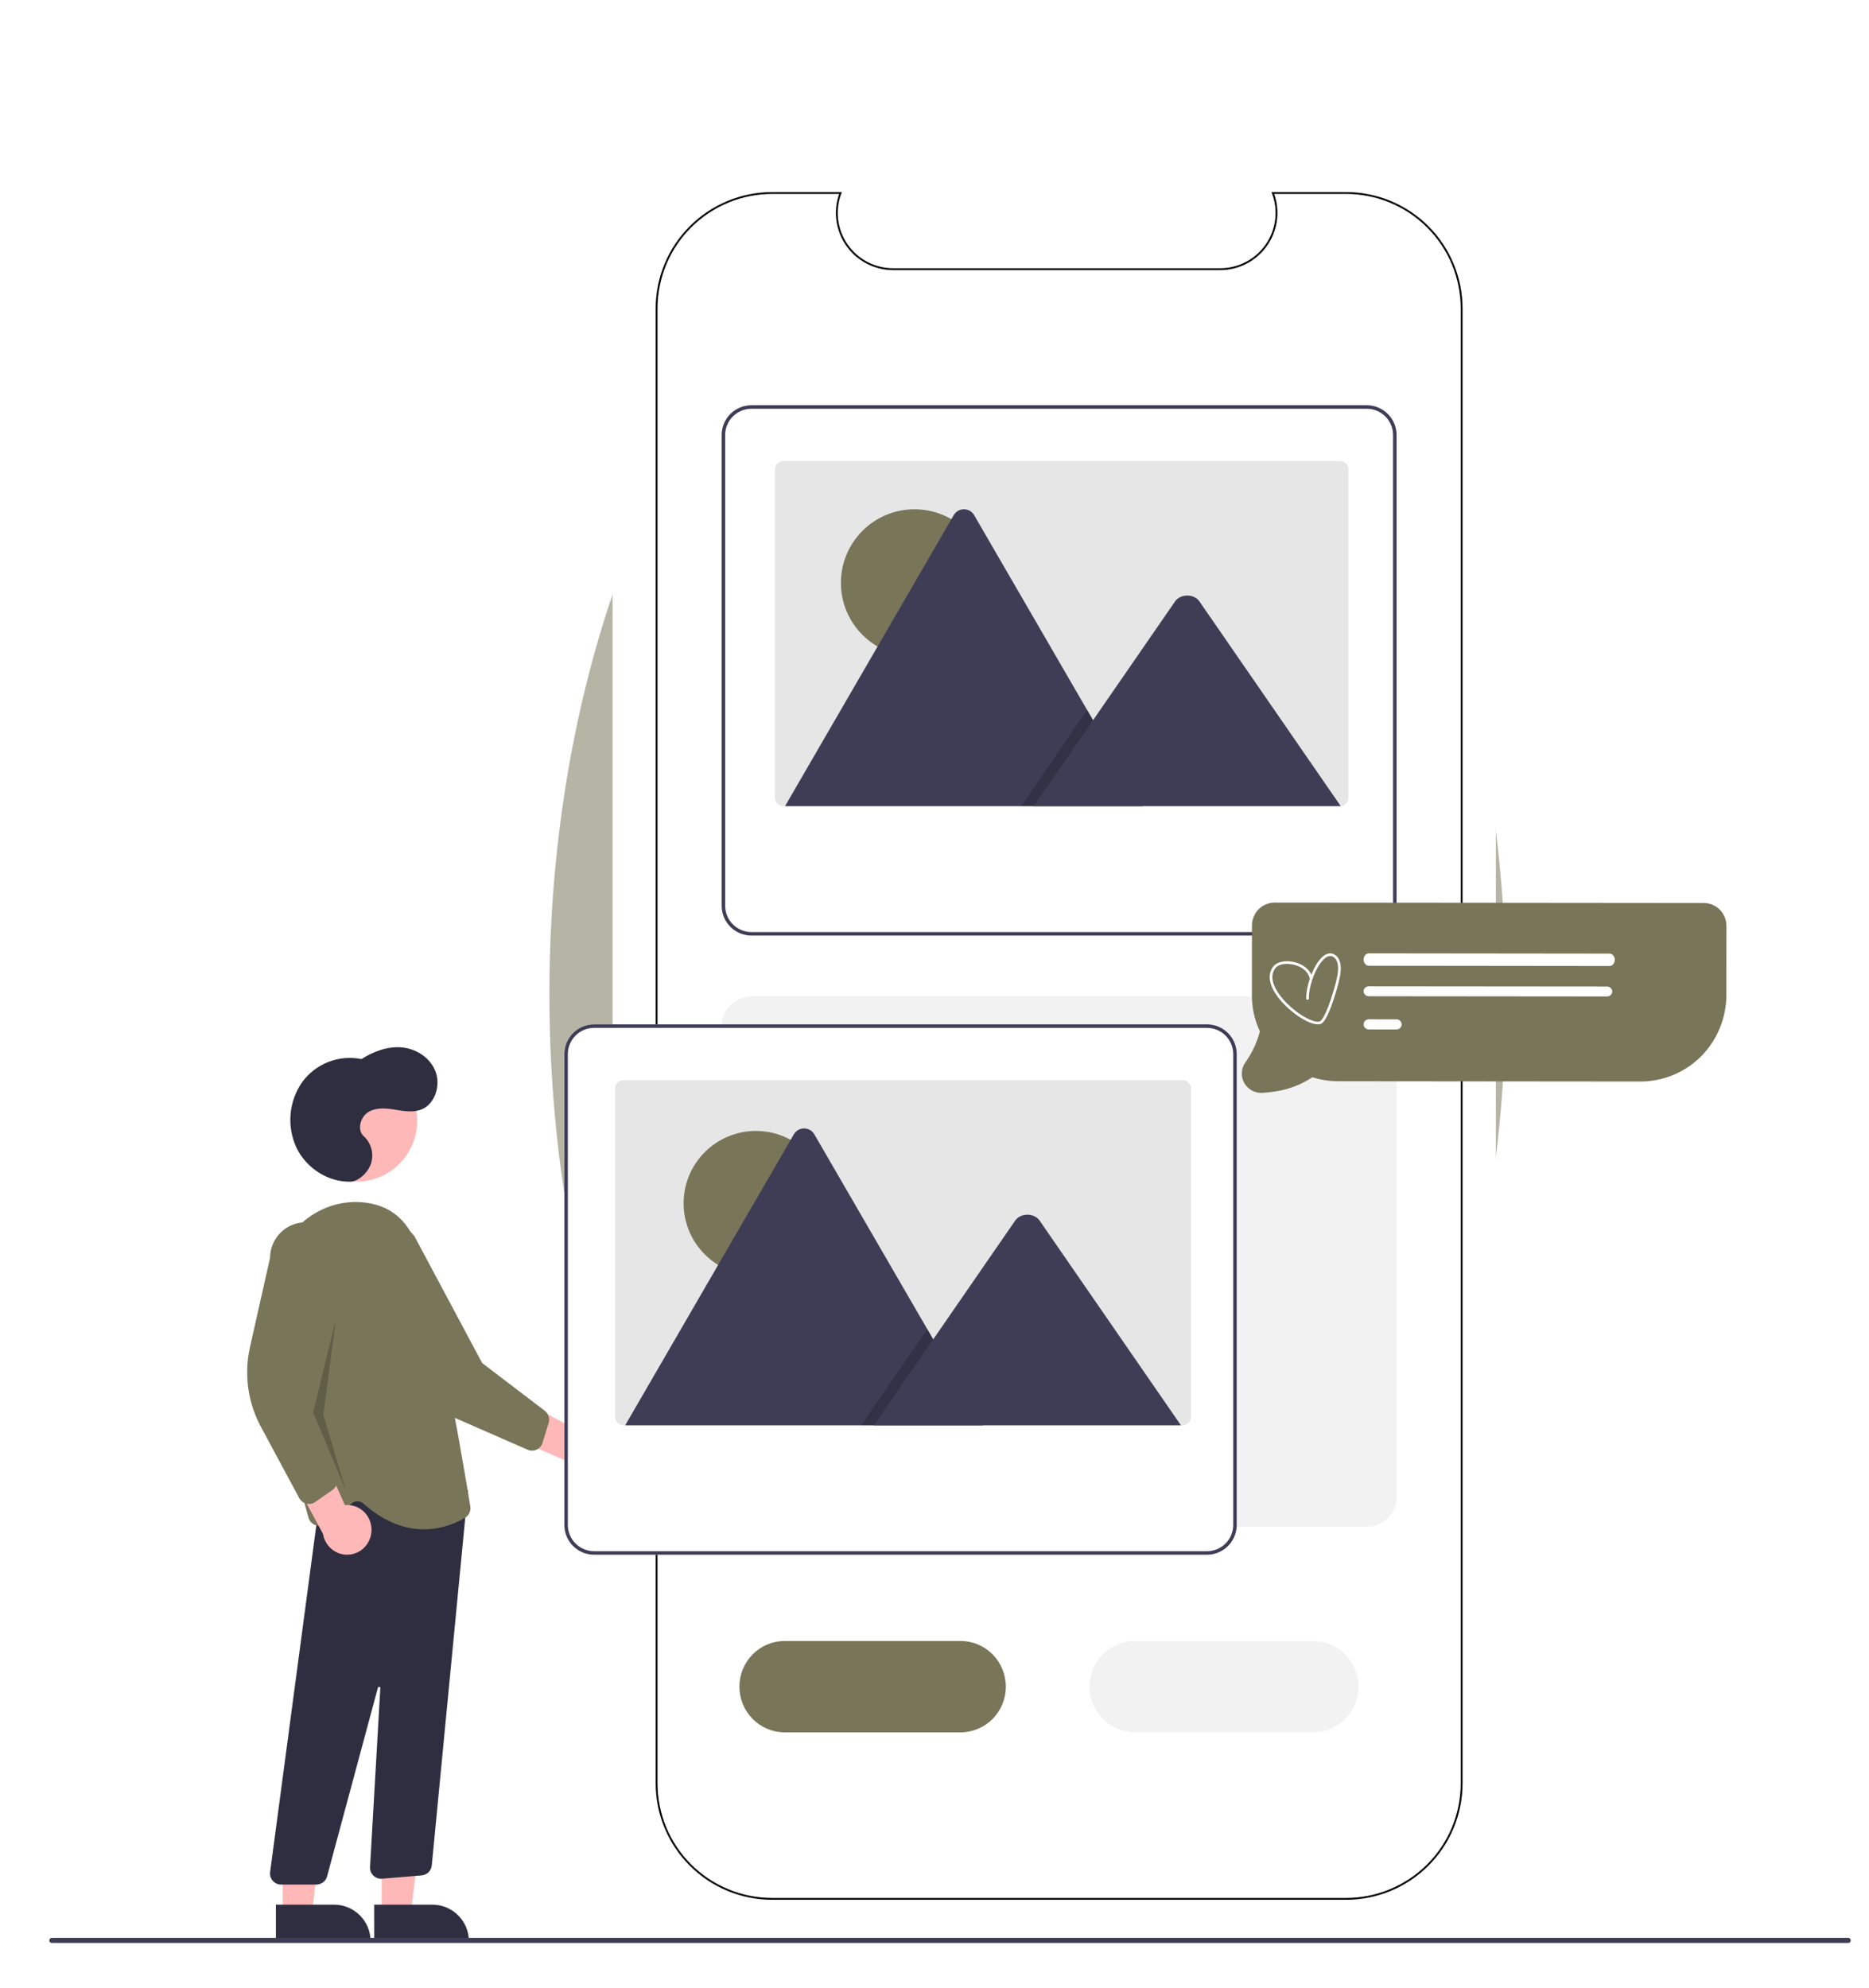 <svg xmlns="http://www.w3.org/2000/svg" fill="none" viewBox="0 0 1024 1089" height="1089" width="1024">
<rect fill="white" height="1024" width="1024" y="62"></rect>
<g filter="url(#filter0_f_2745_9049)" opacity="0.54">
<ellipse fill="#787559" ry="440.5" rx="262" cy="544.5" cx="563"></ellipse>
</g>
<path fill="#FFB8B8" d="M331.93 783.17C330.845 781.508 329.413 780.108 327.735 779.067C326.056 778.026 324.173 777.37 322.217 777.145C320.26 776.919 318.279 777.131 316.412 777.764C314.546 778.396 312.839 779.436 311.412 780.808L268.885 758.609L271.528 783.617L311.508 800.863C313.946 803.134 317.124 804.422 320.438 804.482C323.752 804.542 326.973 803.371 329.49 801.19C332.008 799.009 333.646 795.97 334.096 792.649C334.546 789.327 333.775 785.955 331.93 783.17Z"></path>
<path fill="#787559" d="M294 794.198C293.234 794.552 292.403 794.74 291.561 794.749C290.718 794.758 289.883 794.588 289.11 794.25L248.907 776.652C235.161 770.637 224.048 759.789 217.635 746.125L196.499 701.107C194.94 699.084 193.792 696.772 193.119 694.302C192.446 691.831 192.262 689.251 192.578 686.709C192.894 684.167 193.703 681.712 194.959 679.486C196.216 677.26 197.895 675.305 199.9 673.734C201.906 672.162 204.198 671.005 206.647 670.329C209.096 669.652 211.653 669.469 214.172 669.791C216.691 670.112 219.123 670.931 221.328 672.201C223.533 673.471 225.468 675.167 227.024 677.192L264.175 746.746L298.479 772.894C299.461 773.646 300.19 774.684 300.568 775.868C300.947 777.052 300.956 778.324 300.594 779.513L297.227 790.487C296.865 791.664 296.157 792.702 295.196 793.462C294.827 793.754 294.426 794.001 294 794.198Z"></path>
<path fill="#FFB8B8" d="M195.207 647.399C213.633 647.399 228.571 632.461 228.571 614.035C228.571 595.609 213.633 580.672 195.207 580.672C176.781 580.672 161.844 595.609 161.844 614.035C161.844 632.461 176.781 647.399 195.207 647.399Z"></path>
<path fill="#FFB8B8" d="M209.11 1047.76L225.123 1047.76L232.74 985.203L209.107 985.204L209.11 1047.76Z"></path>
<path fill="#2F2E41" d="M256.898 1063.5L205.016 1063.5L205.015 1043.46L236.852 1043.46C242.168 1043.46 247.267 1045.57 251.027 1049.33C254.786 1053.09 256.898 1058.18 256.898 1063.5Z"></path>
<path fill="#FFB8B8" d="M154.897 1047.76L170.91 1047.76L178.527 985.203L154.895 985.204L154.897 1047.76Z"></path>
<path fill="#2F2E41" d="M203.041 1063.5L151.159 1063.5L151.158 1043.46L182.995 1043.46C188.311 1043.46 193.41 1045.57 197.169 1049.33C200.929 1053.09 203.041 1058.18 203.041 1063.5Z"></path>
<path fill="#2F2E41" d="M149.442 1030.39C148.873 1029.74 148.45 1028.98 148.2 1028.15C147.951 1027.33 147.88 1026.46 147.995 1025.6L176.898 808.652L248.709 820.857L256.372 816.255L236.554 1022.1C236.389 1023.49 235.751 1024.78 234.746 1025.75C233.741 1026.72 232.432 1027.32 231.039 1027.44L209.295 1029.25C208.43 1029.32 207.56 1029.21 206.744 1028.92C205.927 1028.62 205.183 1028.16 204.562 1027.55C203.94 1026.95 203.456 1026.21 203.142 1025.4C202.828 1024.59 202.692 1023.73 202.742 1022.86L208.371 924.832C208.381 924.665 208.329 924.501 208.225 924.371C208.121 924.24 207.972 924.154 207.807 924.127C207.643 924.1 207.474 924.135 207.334 924.225C207.194 924.316 207.092 924.455 207.049 924.616L179.198 1027.98C178.849 1029.27 178.088 1030.4 177.031 1031.21C175.974 1032.02 174.679 1032.46 173.347 1032.47H154.001C153.138 1032.47 152.284 1032.28 151.498 1031.92C150.712 1031.57 150.011 1031.05 149.442 1030.39Z"></path>
<path fill="#787559" d="M199.064 823.68C198.239 822.932 197.178 822.497 196.065 822.45C194.953 822.404 193.859 822.749 192.975 823.425L178.597 834.622C177.815 835.233 176.895 835.642 175.918 835.814C174.94 835.986 173.936 835.915 172.992 835.607C172.049 835.3 171.195 834.765 170.506 834.05C169.817 833.336 169.314 832.462 169.04 831.507C161.988 806.78 146.011 744.539 149.947 700.732C152.178 675.901 173.595 657.029 197.689 658.612C214.161 659.712 224.998 669.226 229.899 686.889C241.93 730.255 255.153 809.804 257.681 825.311C257.881 826.514 257.713 827.749 257.199 828.855C256.684 829.961 255.848 830.885 254.8 831.506C247.998 835.595 240.226 837.784 232.292 837.848C222.692 837.848 211.181 834.502 199.064 823.68Z"></path>
<path fill="#FFB8B8" d="M203.504 839.154C203.662 837.182 203.393 835.199 202.716 833.344C202.039 831.489 200.97 829.808 199.586 828.418C198.201 827.029 196.533 825.965 194.701 825.302C192.868 824.64 190.915 824.394 188.979 824.582L169.304 780.848L156.283 802.043L176.964 840.324C177.49 843.612 179.183 846.589 181.723 848.692C184.263 850.795 187.473 851.876 190.745 851.732C194.016 851.588 197.122 850.228 199.473 847.91C201.825 845.592 203.259 842.476 203.504 839.154Z"></path>
<path fill="#787559" d="M167.875 823.776C167.05 823.577 166.276 823.205 165.602 822.685C164.929 822.165 164.372 821.509 163.967 820.758L142.948 781.686C135.759 768.329 133.634 752.797 136.968 737.98L147.947 689.159C147.956 686.584 148.469 684.036 149.457 681.661C150.445 679.285 151.888 677.13 153.704 675.317C155.521 673.504 157.674 672.069 160.041 671.094C162.408 670.12 164.943 669.624 167.501 669.637C170.058 669.65 172.588 670.17 174.946 671.167C177.304 672.165 179.443 673.621 181.241 675.452C183.04 677.283 184.462 679.453 185.427 681.837C186.392 684.222 186.88 686.775 186.865 689.35L173.466 767.593L184.545 809.734C184.86 810.943 184.799 812.22 184.37 813.393C183.94 814.566 183.163 815.577 182.144 816.291L172.717 822.861C171.706 823.566 170.505 823.943 169.276 823.942C168.804 823.943 168.334 823.887 167.875 823.776Z"></path>
<path fill="black" d="M184.085 722.465L171.574 773.781L189.646 816.994L177.135 775.131L184.085 722.465Z" opacity="0.2"></path>
<path fill="#2F2E41" d="M191.992 647.389C179.866 647.664 167.883 640.112 162.414 628.748C159.743 622.982 158.638 616.613 159.209 610.283C159.78 603.953 162.008 597.886 165.668 592.694C169.322 587.744 174.31 583.941 180.046 581.73C185.783 579.52 192.03 578.995 198.055 580.215C204.724 575.965 212.477 573.104 220.249 573.832C228.02 574.559 235.705 579.403 238.611 587.003C241.517 594.604 238.395 604.623 231.17 607.712C226.537 609.693 221.306 608.732 216.362 607.934C211.418 607.135 206.025 606.614 201.723 609.292C197.42 611.97 195.486 619.15 199.339 622.498C201.399 624.4 202.858 626.864 203.534 629.587C204.211 632.31 204.077 635.171 203.148 637.818C201.211 643.076 195.925 647.3 191.992 647.389Z"></path>
<path fill="white" d="M824.939 315.896H819.547V168.379C819.547 157.167 817.336 146.065 813.039 135.706C808.743 125.347 802.445 115.935 794.507 108.007C786.568 100.079 777.143 93.79 766.771 89.499C756.398 85.208 745.281 83 734.054 83H421.102C398.428 83 376.683 91.995 360.65 108.007C344.617 124.018 335.609 145.735 335.609 168.379V977.67C335.609 1000.31 344.617 1022.03 360.65 1038.04C376.683 1054.05 398.428 1063.05 421.102 1063.05H734.054C756.728 1063.05 778.473 1054.05 794.506 1038.04C810.539 1022.03 819.547 1000.31 819.547 977.671V420.902H824.939L824.939 315.896Z"></path>
<path stroke="black" fill="white" d="M699.213 119.818C699.705 115.043 699.073 110.221 697.371 105.738H737.473C754.271 105.739 770.38 112.404 782.258 124.267C794.136 136.13 800.809 152.22 800.809 168.997V977.044C800.809 993.821 794.136 1009.91 782.258 1021.77C770.381 1033.64 754.271 1040.3 737.473 1040.3H423.08C406.282 1040.3 390.173 1033.64 378.295 1021.77C366.417 1009.91 359.744 993.821 359.744 977.044V168.997C359.744 152.22 366.417 136.13 378.295 124.267C390.173 112.404 406.282 105.739 423.08 105.738H460.486C458.784 110.221 458.151 115.043 458.644 119.818C459.162 124.84 460.907 129.657 463.727 133.847C466.546 138.036 470.353 141.47 474.813 143.845C479.272 146.22 484.248 147.464 489.302 147.468H489.302H668.555C673.609 147.464 678.584 146.22 683.044 143.845C687.503 141.47 691.31 138.036 694.13 133.847C696.949 129.657 698.695 124.84 699.213 119.818Z"></path>
<path fill="#F2F2F2" d="M764.203 556.697C763.061 553.543 760.973 550.817 758.222 548.889C755.472 546.96 752.193 545.923 748.83 545.918H411.721C409.575 545.917 407.451 546.338 405.469 547.156C403.487 547.974 401.686 549.174 400.169 550.687C398.652 552.199 397.449 553.995 396.628 555.972C395.808 557.948 395.386 560.067 395.387 562.206V820.17C395.393 824.487 397.116 828.627 400.178 831.68C403.239 834.733 407.39 836.451 411.721 836.457H748.83C753.16 836.451 757.311 834.733 760.373 831.68C763.435 828.627 765.158 824.488 765.164 820.17V562.206C765.167 560.328 764.842 558.463 764.203 556.697Z"></path>
<path fill="white" d="M764.203 232.794C763.061 229.641 760.973 226.915 758.222 224.986C755.472 223.058 752.193 222.021 748.83 222.016H411.721C409.575 222.015 407.451 222.436 405.469 223.254C403.487 224.072 401.686 225.272 400.169 226.784C398.652 228.297 397.449 230.093 396.628 232.069C395.808 234.046 395.386 236.164 395.387 238.303V496.267C395.393 500.585 397.116 504.725 400.178 507.778C403.239 510.831 407.39 512.549 411.721 512.555H748.83C753.16 512.549 757.311 510.831 760.373 507.778C763.435 504.725 765.158 500.585 765.164 496.267V238.303C765.167 236.425 764.842 234.561 764.203 232.794Z"></path>
<path fill="#3F3D56" d="M764.203 232.794C763.061 229.641 760.973 226.915 758.222 224.986C755.472 223.058 752.193 222.021 748.83 222.016H411.721C409.575 222.015 407.451 222.436 405.469 223.254C403.487 224.072 401.686 225.272 400.169 226.784C398.652 228.297 397.449 230.093 396.628 232.069C395.808 234.046 395.386 236.164 395.387 238.303V496.267C395.393 500.585 397.116 504.725 400.178 507.778C403.239 510.831 407.39 512.549 411.721 512.555H748.83C753.16 512.549 757.311 510.831 760.373 507.778C763.435 504.725 765.158 500.585 765.164 496.267V238.303C765.167 236.425 764.842 234.561 764.203 232.794ZM763.243 496.267C763.238 500.077 761.718 503.73 759.016 506.424C756.314 509.119 752.651 510.634 748.83 510.639H411.721C407.9 510.634 404.236 509.119 401.535 506.424C398.833 503.73 397.313 500.077 397.308 496.267V238.303C397.313 234.493 398.833 230.84 401.535 228.146C404.236 225.452 407.9 223.936 411.721 223.932H748.83C752.651 223.936 756.314 225.452 759.016 228.146C761.718 230.84 763.238 234.493 763.243 238.303V496.267Z"></path>
<path fill="#E6E6E6" d="M738.754 257.129V437.125C738.754 437.72 738.637 438.309 738.41 438.859C738.183 439.408 737.85 439.908 737.43 440.329C737.01 440.75 736.512 441.083 735.963 441.311C735.414 441.539 734.826 441.657 734.232 441.657H429.107C428.89 441.658 428.673 441.641 428.459 441.606C427.382 441.451 426.398 440.913 425.686 440.089C424.974 439.266 424.582 438.214 424.582 437.125V257.129C424.582 256.534 424.699 255.945 424.926 255.396C425.153 254.846 425.486 254.346 425.906 253.926C426.326 253.505 426.824 253.171 427.373 252.943C427.922 252.715 428.51 252.598 429.104 252.598H734.229C734.823 252.597 735.411 252.714 735.96 252.942C736.509 253.169 737.008 253.503 737.428 253.923C737.848 254.344 738.181 254.843 738.409 255.393C738.637 255.942 738.754 256.531 738.754 257.126V257.129Z"></path>
<path fill="#787559" d="M501.041 359.636C523.306 359.636 541.355 341.587 541.355 319.322C541.355 297.057 523.306 279.008 501.041 279.008C478.776 279.008 460.727 297.057 460.727 319.322C460.727 341.587 478.776 359.636 501.041 359.636Z"></path>
<path fill="#3F3D56" d="M626.15 441.654H430.87C430.626 441.657 430.382 441.638 430.141 441.596L522.499 282.277C523.063 281.284 523.881 280.459 524.87 279.885C525.859 279.31 526.983 279.008 528.128 279.008C529.272 279.008 530.396 279.31 531.385 279.885C532.374 280.459 533.192 281.284 533.756 282.277L595.74 389.193L598.71 394.308L626.15 441.654Z"></path>
<path fill="black" d="M626.149 441.657H559.422L592.178 393.983L594.536 390.549L595.715 388.832L598.686 393.983L626.149 441.657Z" opacity="0.2"></path>
<path fill="#3F3D56" d="M734.582 441.655H566.375L598.97 394.437L601.316 391.035L643.79 329.5C646.575 325.467 653.274 325.216 656.548 328.739C656.768 328.98 656.972 329.234 657.159 329.5L734.582 441.655Z"></path>
<path fill="white" d="M676.629 571.986C675.491 568.832 673.411 566.106 670.671 564.178C667.931 562.249 664.664 561.212 661.314 561.207H325.472C323.335 561.206 321.218 561.627 319.243 562.445C317.269 563.263 315.475 564.463 313.963 565.976C312.452 567.488 311.254 569.284 310.436 571.261C309.619 573.237 309.198 575.356 309.199 577.495V835.459C309.205 839.777 310.922 843.916 313.972 846.969C317.022 850.022 321.158 851.74 325.472 851.746H661.314C665.628 851.74 669.763 850.022 672.814 846.969C675.864 843.916 677.58 839.777 677.586 835.459V577.495C677.59 575.617 677.266 573.752 676.629 571.986Z"></path>
<path fill="#3F3D56" d="M676.629 571.986C675.491 568.832 673.411 566.106 670.671 564.178C667.931 562.249 664.664 561.212 661.314 561.207H325.472C323.335 561.206 321.218 561.627 319.243 562.445C317.269 563.263 315.475 564.463 313.963 565.976C312.452 567.488 311.254 569.284 310.436 571.261C309.619 573.237 309.198 575.356 309.199 577.495V835.459C309.205 839.777 310.922 843.916 313.972 846.969C317.022 850.022 321.158 851.74 325.472 851.746H661.314C665.628 851.74 669.763 850.022 672.814 846.969C675.864 843.916 677.58 839.777 677.586 835.459V577.495C677.59 575.617 677.266 573.752 676.629 571.986ZM675.672 835.459C675.667 839.269 674.153 842.922 671.462 845.616C668.77 848.31 665.121 849.826 661.314 849.83H325.472C321.665 849.826 318.016 848.31 315.324 845.616C312.632 842.922 311.118 839.269 311.114 835.459V577.495C311.118 573.685 312.632 570.032 315.324 567.338C318.016 564.644 321.665 563.128 325.472 563.123H661.314C665.121 563.128 668.77 564.644 671.462 567.338C674.153 570.032 675.667 573.685 675.672 577.495L675.672 835.459Z"></path>
<path fill="#E6E6E6" d="M652.564 596.325V776.32C652.564 776.915 652.447 777.504 652.219 778.054C651.991 778.604 651.656 779.103 651.234 779.524C650.812 779.945 650.312 780.279 649.76 780.507C649.209 780.734 648.618 780.852 648.022 780.852H341.547C341.329 780.854 341.111 780.837 340.896 780.801C339.815 780.646 338.826 780.108 338.111 779.285C337.396 778.462 337.002 777.409 337.002 776.32V596.325C337.002 595.73 337.119 595.141 337.347 594.591C337.575 594.041 337.91 593.542 338.332 593.121C338.753 592.7 339.254 592.366 339.805 592.138C340.357 591.911 340.947 591.793 341.544 591.793H648.019C648.615 591.793 649.206 591.91 649.758 592.137C650.309 592.365 650.81 592.698 651.232 593.119C651.654 593.539 651.989 594.039 652.218 594.588C652.446 595.138 652.564 595.727 652.564 596.322V596.325Z"></path>
<path fill="#787559" d="M414.156 698.832C436.037 698.832 453.775 681.094 453.775 659.213C453.775 637.332 436.037 619.594 414.156 619.594C392.275 619.594 374.537 637.332 374.537 659.213C374.537 681.094 392.275 698.832 414.156 698.832Z"></path>
<path fill="#3F3D56" d="M538.57 780.849H343.29C343.046 780.852 342.801 780.833 342.561 780.792L434.919 621.472C435.483 620.48 436.301 619.654 437.29 619.08C438.278 618.506 439.403 618.203 440.547 618.203C441.692 618.203 442.816 618.506 443.805 619.08C444.794 619.654 445.612 620.48 446.176 621.472L508.16 728.388L511.129 733.504L538.57 780.849Z"></path>
<path fill="black" d="M538.571 780.853H471.844L504.599 733.178L506.957 729.745L508.136 728.027L511.109 733.178L538.571 780.853Z" opacity="0.2"></path>
<path fill="#3F3D56" d="M647.004 780.85H478.797L511.392 733.632L513.738 730.23L556.212 668.695C558.997 664.662 565.696 664.411 568.97 667.935C569.19 668.175 569.394 668.429 569.581 668.695L647.004 780.85Z"></path>
<path fill="#787559" d="M526.308 949.061H429.891C423.321 949.061 417.019 946.424 412.373 941.732C407.727 937.039 405.117 930.675 405.117 924.038C405.117 917.402 407.727 911.037 412.373 906.345C417.019 901.652 423.321 899.016 429.891 899.016H526.308C532.879 899.016 539.18 901.652 543.826 906.345C548.472 911.037 551.082 917.402 551.082 924.038C551.082 930.675 548.472 937.039 543.826 941.732C539.18 946.424 532.879 949.061 526.308 949.061Z"></path>
<path fill="#F2F2F2" d="M719.298 949.061H621.963C615.33 949.061 608.969 946.424 604.278 941.732C599.588 937.039 596.953 930.675 596.953 924.038C596.953 917.402 599.588 911.037 604.278 906.345C608.969 901.652 615.33 899.016 621.963 899.016H719.298C725.931 899.016 732.293 901.652 736.983 906.345C741.673 911.037 744.308 917.402 744.308 924.038C744.308 930.675 741.673 937.039 736.983 941.732C732.293 946.424 725.931 949.061 719.298 949.061Z"></path>
<path fill="#3F3D56" d="M1012.65 1064.44H28.346C27.989 1064.44 27.647 1064.29 27.394 1064.03C27.142 1063.77 27 1063.42 27 1063.05C27 1062.68 27.142 1062.33 27.394 1062.07C27.647 1061.81 27.989 1061.66 28.346 1061.66H1012.65C1013.01 1061.66 1013.35 1061.81 1013.61 1062.07C1013.86 1062.33 1014 1062.68 1014 1063.05C1014 1063.42 1013.86 1063.77 1013.61 1064.03C1013.35 1064.29 1013.01 1064.44 1012.65 1064.44Z"></path>
<path fill="#787559" d="M942.924 499.096C940.859 496.664 937.932 495.116 934.748 494.772C934.296 494.723 933.841 494.699 933.385 494.698L698.449 494.481C696.748 494.475 695.064 494.815 693.501 495.481C691.939 496.147 690.53 497.125 689.362 498.353C687.113 500.782 685.884 503.973 685.927 507.272L685.892 545.181C685.874 552.049 687.372 558.838 690.281 565.069C688.658 571.183 685.944 576.959 682.27 582.122C681.126 583.758 680.471 585.681 680.378 587.671C680.286 589.66 680.761 591.635 681.748 593.368C682.735 595.102 684.194 596.523 685.958 597.47C687.722 598.416 689.72 598.849 691.72 598.718C694.196 598.566 696.663 598.288 699.11 597.883C706.233 596.775 713.03 594.146 719.031 590.176C723.647 591.619 728.458 592.355 733.297 592.357L898.496 592.51C904.727 592.533 910.9 591.325 916.656 588.956C922.412 586.588 927.636 583.106 932.025 578.713C940.968 569.646 945.937 557.433 945.847 544.74L945.882 507.529C945.934 504.459 944.886 501.47 942.924 499.096Z"></path>
<path fill="white" d="M881.849 529.236L749.965 529.09C749.588 529.089 749.215 529.001 748.867 528.83C748.519 528.658 748.202 528.407 747.936 528.091C747.67 527.775 747.459 527.4 747.315 526.987C747.171 526.574 747.097 526.131 747.098 525.684C747.098 525.238 747.173 524.795 747.317 524.383C747.462 523.97 747.673 523.595 747.94 523.279C748.207 522.964 748.523 522.714 748.872 522.543C749.22 522.372 749.593 522.285 749.97 522.285L881.855 522.431C882.616 522.432 883.345 522.791 883.883 523.43C884.421 524.069 884.722 524.934 884.722 525.837C884.721 526.739 884.418 527.604 883.879 528.242C883.341 528.879 882.61 529.237 881.849 529.236Z"></path>
<path fill="white" d="M880.488 545.916L749.936 545.799C749.562 545.799 749.193 545.728 748.849 545.591C748.504 545.454 748.191 545.253 747.928 545C747.664 544.747 747.455 544.447 747.313 544.117C747.17 543.786 747.097 543.432 747.098 543.075C747.098 542.717 747.172 542.364 747.315 542.033C747.458 541.703 747.667 541.403 747.931 541.151C748.195 540.898 748.509 540.698 748.854 540.562C749.198 540.425 749.568 540.355 749.941 540.355L880.494 540.472C881.247 540.473 881.969 540.76 882.501 541.271C883.034 541.782 883.332 542.475 883.331 543.197C883.331 543.919 883.031 544.611 882.498 545.121C881.964 545.631 881.242 545.917 880.488 545.916Z"></path>
<path fill="white" d="M765.116 563.99L749.93 563.976C749.558 563.976 749.189 563.904 748.846 563.764C748.502 563.625 748.189 563.42 747.926 563.162C747.663 562.905 747.455 562.599 747.312 562.262C747.17 561.925 747.097 561.565 747.098 561.2C747.098 560.836 747.172 560.476 747.315 560.139C747.457 559.803 747.666 559.497 747.93 559.24C748.193 558.983 748.506 558.779 748.85 558.64C749.195 558.501 749.563 558.429 749.936 558.43L765.122 558.444C765.873 558.445 766.593 558.739 767.123 559.259C767.653 559.78 767.95 560.485 767.95 561.219C767.949 561.954 767.65 562.659 767.119 563.178C766.588 563.698 765.868 563.99 765.116 563.99Z"></path>
<path fill="white" d="M718.44 533.981C716.453 529.508 711.241 527.017 706.409 526.653C702.73 526.378 699.308 527.353 697.645 529.457C693.843 534.275 695.895 540.739 700.406 546.596C704.985 552.538 712.023 557.851 717.368 560.075C719.813 561.092 721.932 561.451 723.367 561.047C723.906 560.896 724.479 560.495 725.043 559.856C725.752 559.055 726.484 557.857 727.191 556.425C729.846 551.081 732.296 542.42 732.892 540.193C733.578 537.627 734.705 533.51 734.569 529.88C734.473 527.283 733.73 524.936 731.875 523.449C729.521 521.559 726.983 522.09 724.605 524.182C722.254 526.253 720.063 529.937 718.44 533.981ZM717.638 536.143C717.616 536.092 717.593 536.04 717.582 535.984C716.411 531.073 711.103 528.463 706.298 528.102C703.168 527.866 700.211 528.561 698.797 530.354C697.131 532.463 696.798 534.93 697.361 537.507C697.947 540.211 699.5 543.028 701.57 545.714C705.987 551.451 712.774 556.59 717.933 558.736C719.99 559.594 721.76 559.991 722.969 559.65C723.29 559.56 723.606 559.283 723.943 558.899C724.586 558.174 725.238 557.08 725.879 555.784C728.491 550.53 730.89 542.012 731.477 539.821C732.135 537.362 733.236 533.415 733.107 529.933C733.027 527.784 732.49 525.811 730.955 524.575C728.538 522.636 725.959 524.34 723.66 527.376C719.851 532.415 716.927 541.294 717.147 546.986C717.162 547.386 716.849 547.723 716.444 547.74C716.04 547.754 715.7 547.443 715.685 547.042C715.566 543.96 716.326 539.989 717.638 536.143Z" clip-rule="evenodd" fill-rule="evenodd"></path>
<defs>
<filter color-interpolation-filters="sRGB" filterUnits="userSpaceOnUse" height="1088" width="731" y="0.5" x="197.5" id="filter0_f_2745_9049">
<feFlood result="BackgroundImageFix" flood-opacity="0"></feFlood>
<feBlend result="shape" in2="BackgroundImageFix" in="SourceGraphic" mode="normal"></feBlend>
<feGaussianBlur result="effect1_foregroundBlur_2745_9049" stdDeviation="51.75"></feGaussianBlur>
</filter>
</defs>
</svg>
